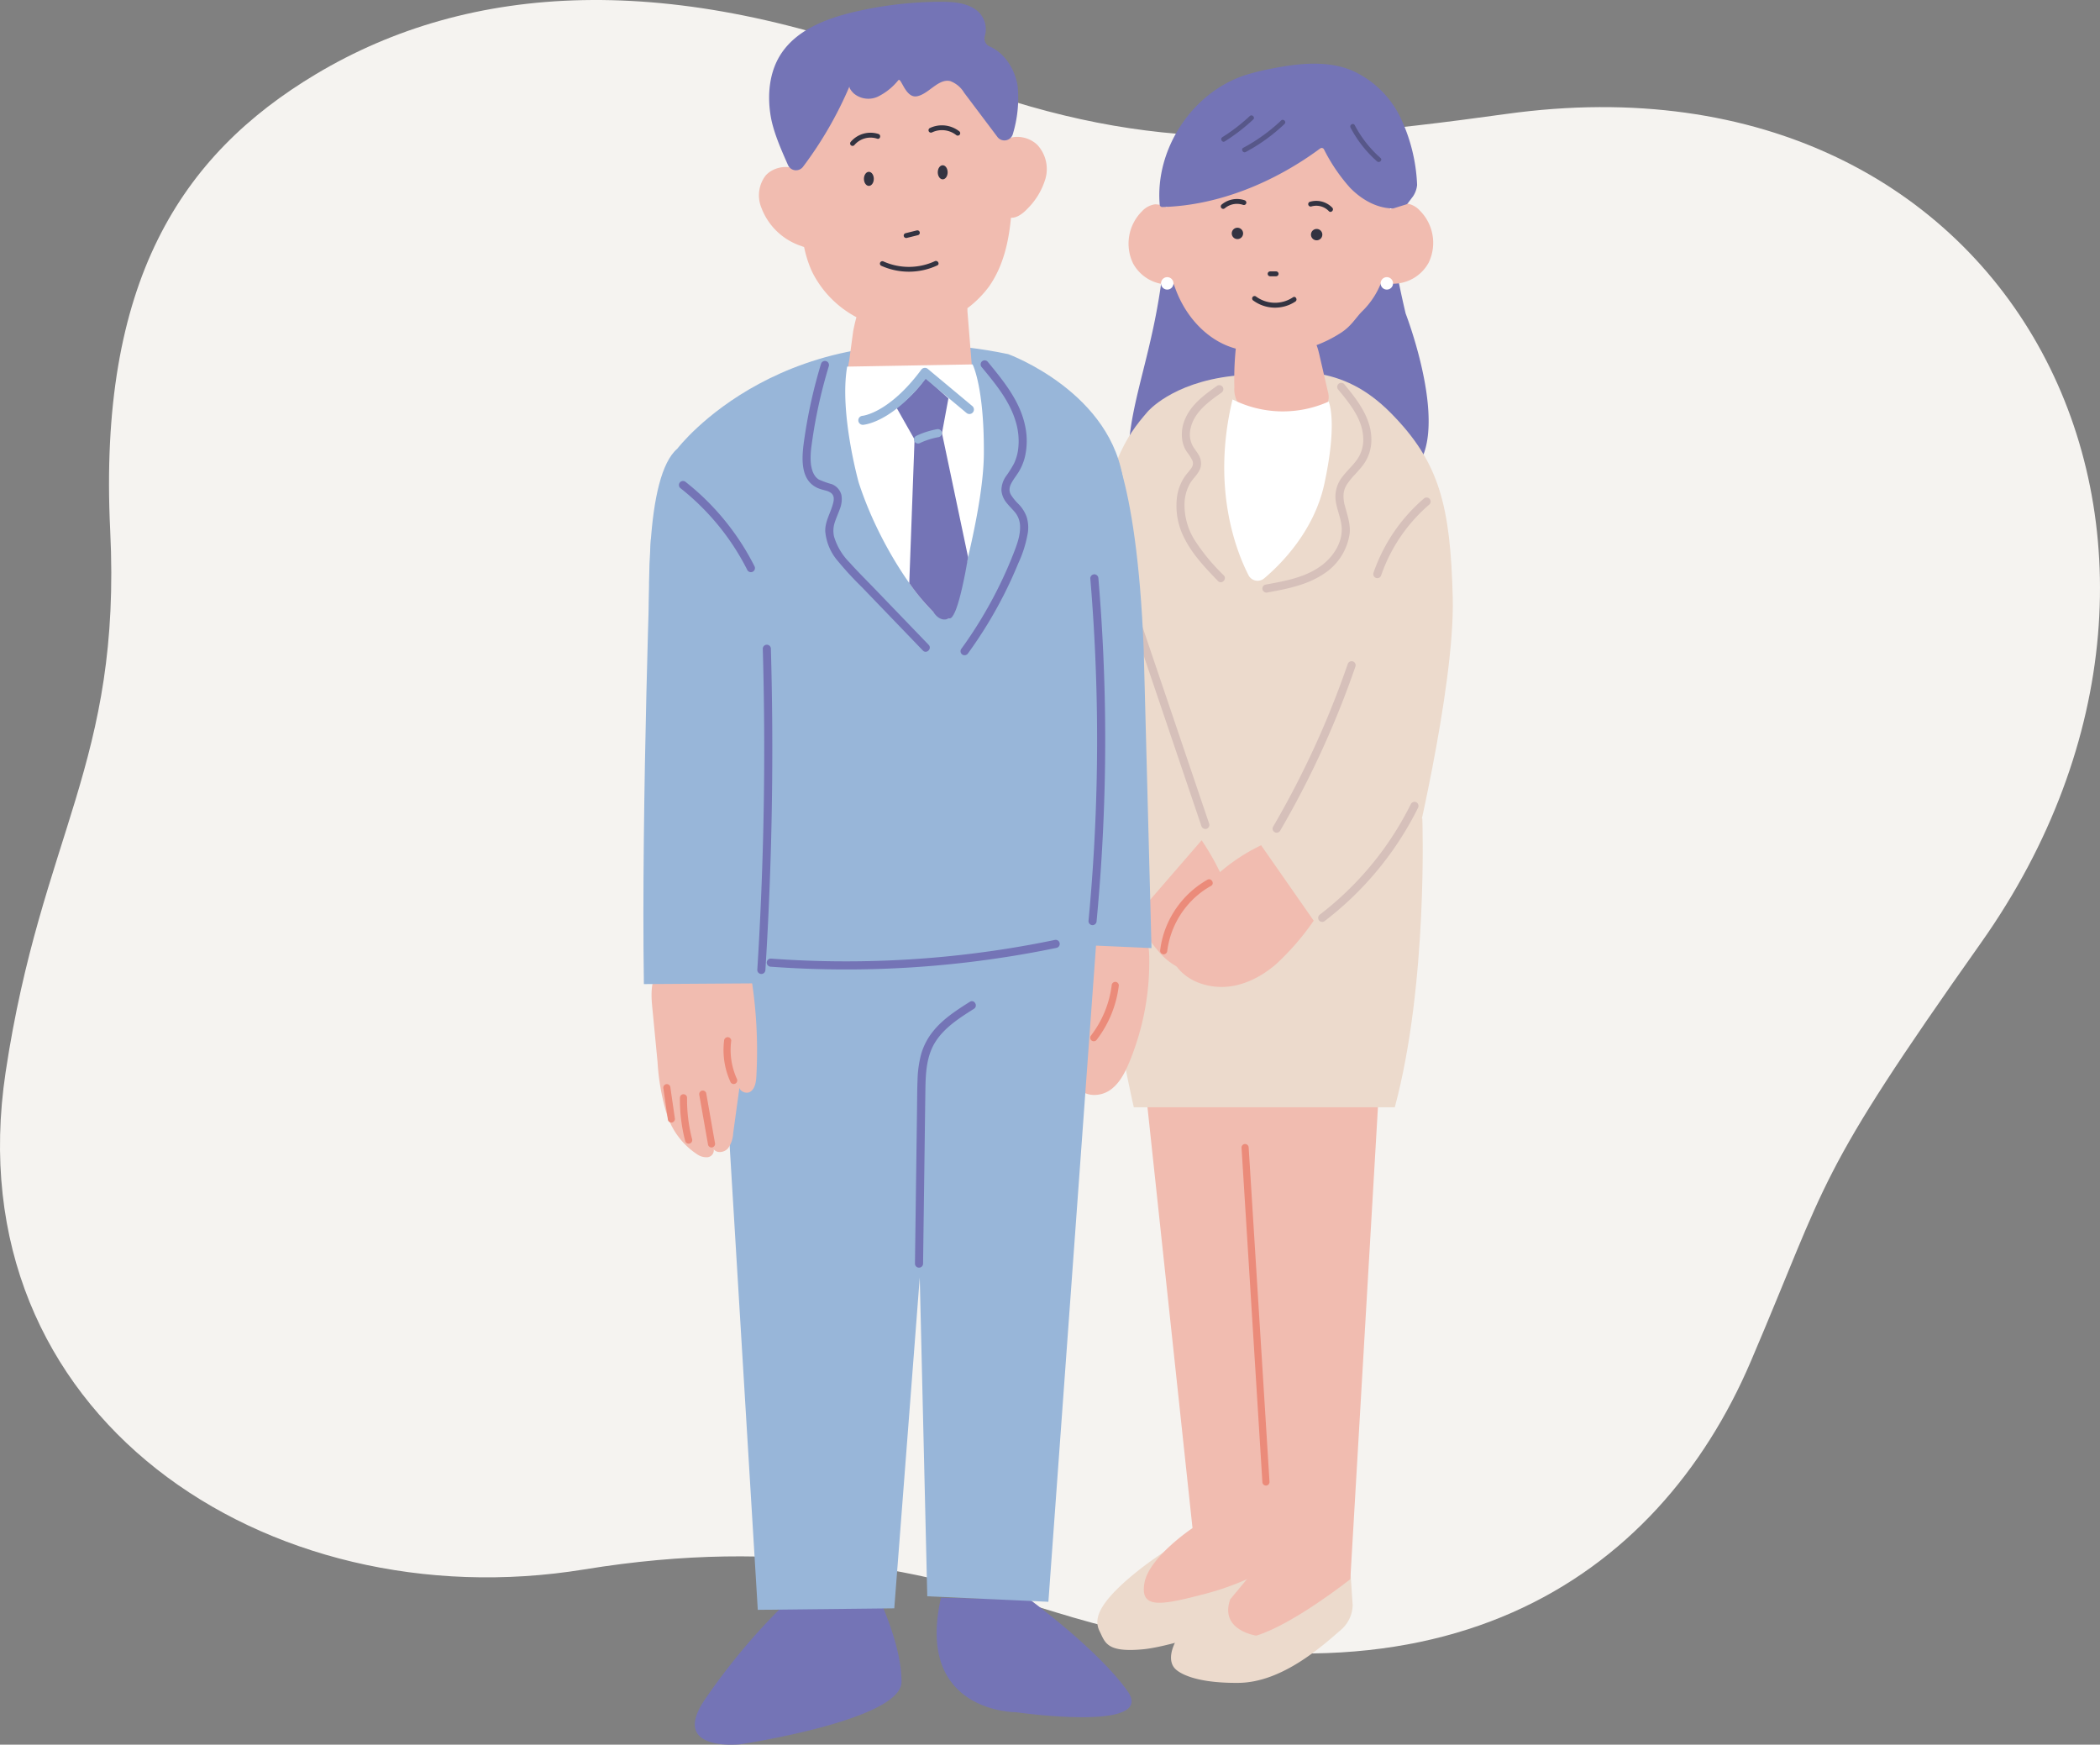 <svg xmlns="http://www.w3.org/2000/svg" width="470" height="390.406" viewBox="0 0 470 390.406">
  <rect x="0" y="0" width="470" height="390.406" fill="#808080" stroke="none"/>
  <g id="グループ_282" data-name="グループ 282" transform="translate(-515 -173.594)">
    <path id="パス_314" data-name="パス 314" d="M391.845,304.641c-20.731,48.546-69.782,82.554-155.495,56.156-29.557-9.1-60.209-17.009-105.6-9.607C59.781,362.763-10.325,316.814,1.263,239.881c8-53.1,25.951-69.133,23.4-121.18C21.941,63.182,40.417,34.687,70.747,16.569c34.422-20.562,79.447-23.24,136.03-.92,45.169,17.818,73.21,17.792,130.338,9.851C452,9.528,506.448,121.765,443.4,210.926c-37.457,52.971-33.9,52.381-51.554,93.715" transform="translate(515 173.594)" fill="#f5f3f0"/>
    <g id="グループ_234" data-name="グループ 234" transform="translate(-2710.792 -1236.329)">
      <g id="グループ_234-2" data-name="グループ 234" transform="translate(3466.131 1424.171)">
        <path id="パス_1258" data-name="パス 1258" d="M94.217,1164.159s-11.094,5.83-16.184,12.937c-3.819,5.333-2.595,7.8-1.745,8.693.243.257,3.014,3.306,14.223,3.2,9.718-.088,18.647-8.148,22.92-11.854a7.55,7.55,0,0,0,2.633-5.488l-.677-10Z" transform="translate(-53.66 -826.664)" fill="#ecdacc"/>
        <path id="パス_1259" data-name="パス 1259" d="M38.693,1143.5a77.046,77.046,0,0,0-13.906,9.613c-6.643,5.871-7.261,8.961-6.026,11.433s1.494,4.789,9.708,4.017c6.386-.6,20.133-5.4,25.937-7.511a5.212,5.212,0,0,0,3.357-4.016,60.306,60.306,0,0,0,.7-11.957Z" transform="translate(-12.985 -813.751)" fill="#ecdacc"/>
        <path id="パス_1260" data-name="パス 1260" d="M50.552,139.669a146.03,146.03,0,0,1-2.9,19.5c-2.354,10.865-5.143,18.693-5.464,27.758s50.51,11.433,62.092,4.841,0-36.463,0-36.463-2.108-8.737-2.931-15.029Z" transform="translate(-30.021 -99.394)" fill="#7474b6"/>
        <path id="パス_1261" data-name="パス 1261" d="M123.326,780.716h30.446L147.1,894.706S134.362,904.8,126.053,907.34c0,0-8.3-1.173-5.835-8.122l8.843-10.669Z" transform="translate(-85.224 -555.582)" fill="#f1bcb0"/>
        <path id="パス_1262" data-name="パス 1262" d="M54.441,787.472H81.826l2.3,108.559a61.91,61.91,0,0,1-16.355,6.832c-9.607,2.488-14.306,3.391-13.334-2.434S65.21,888.081,65.21,888.081Z" transform="translate(-38.653 -560.389)" fill="#f1bcb0"/>
        <path id="パス_1263" data-name="パス 1263" d="M16.481,247.885s5.387-6.472,18.978-8.023,24.491-2.8,35.439,8.245,13.363,20.8,13.9,41.257-9.6,61.324-9.6,61.324L6.386,352.81s-10.545-36.845-4.535-65.566,9.7-33.626,14.63-39.358" transform="translate(0 -169.979)" fill="#ecdacc"/>
        <path id="パス_1264" data-name="パス 1264" d="M22.452,587.322l71.3-1.585s1.314,36.857-6.164,64.619H29.176s-8.758-37.023-6.724-63.034" transform="translate(-15.759 -416.829)" fill="#ecdacc"/>
        <path id="パス_1265" data-name="パス 1265" d="M137.351,207.556a6.754,6.754,0,0,1,3.814.644c1.482.928,2,2.807,2.389,4.511l1.911,8.273c.031.133.061.269.089.407a3.446,3.446,0,0,1-2.39,3.993c-.369.11-.729.215-1.016.291-4.249,1.131-6.45,1.019-12.574-.41-1.387-.323-2.963-.348-3.935-1.389a5.846,5.846,0,0,1-1.122-3.916,66.984,66.984,0,0,1,.417-9.633,3.448,3.448,0,0,1,3.635-3.041c2.634.159,6.331.338,8.783.269" transform="translate(-88.59 -147.508)" fill="#f1bcb0"/>
        <path id="パス_1266" data-name="パス 1266" d="M139.132,279.37c-2.287,10.632-9.749,18.058-13.476,21.2a2.29,2.29,0,0,1-3.516-.71c-2.754-5.394-8.333-19.592-3.569-39.33a25,25,0,0,0,21.525.478c.4,1.055,1.718,5.884-.964,18.362" transform="translate(-83.056 -185.402)" fill="#fff"/>
        <path id="パス_1267" data-name="パス 1267" d="M80.868,32.395c-6.646,4.892-8.96,13.793-9.3,22.038-.242,5.807.3,11.761,2.624,17.086s6.636,9.974,12.17,11.753a28.82,28.82,0,0,0,24.013-3.129c2.737-1.676,3.584-3.626,5.262-5.207a18.228,18.228,0,0,0,4.306-6.969,33.476,33.476,0,0,0-5.063-32.025,23.372,23.372,0,0,0-4.995-4.777c-7.923-5.421-18.8-3.719-27.511.311Z" transform="translate(-50.889 -19.739)" fill="#f1bcb0"/>
        <path id="パス_1268" data-name="パス 1268" d="M240.187,109.869a6.311,6.311,0,0,1,3.7-1.4,4.879,4.879,0,0,1,2.957,1.571,10.208,10.208,0,0,1,2,11.648,9.048,9.048,0,0,1-10.76,4.286Z" transform="translate(-169.426 -77.182)" fill="#f1bcb0"/>
        <path id="パス_1269" data-name="パス 1269" d="M52.064,110.492a6.309,6.309,0,0,0-3.7-1.4,4.879,4.879,0,0,0-2.957,1.571,10.208,10.208,0,0,0-2,11.648,9.047,9.047,0,0,0,10.76,4.286Z" transform="translate(-30.162 -77.626)" fill="#f1bcb0"/>
        <path id="パス_1270" data-name="パス 1270" d="M123.074,29.733,121.9,31.281a.572.572,0,0,1-.285.2l-2.849.89a.592.592,0,0,1-.185.027c-3.648-.046-7.065-2.032-9.6-4.659a39.282,39.282,0,0,1-5.819-8.579.568.568,0,0,0-.837-.182C92.156,26.495,79.616,31.753,66.994,32.083a.574.574,0,0,1-.586-.522C65.358,19.215,73.544,6.624,85.3,2.65a47.016,47.016,0,0,1,5.789-1.467c6.048-1.215,12.512-2.01,18.232.295A22,22,0,0,1,120.311,12.1a38.664,38.664,0,0,1,3.707,15.056,5.587,5.587,0,0,1-.944,2.58" transform="translate(-47.194 -0.004)" fill="#7474b6"/>
        <path id="パス_1271" data-name="パス 1271" d="M120.759,40.289a40.655,40.655,0,0,1-6.132,4.722c-.592.372-.046,1.315.55.941a42.175,42.175,0,0,0,6.353-4.892c.513-.48-.258-1.249-.77-.77" transform="translate(-81.39 -28.565)" fill="#575789"/>
        <path id="パス_1272" data-name="パス 1272" d="M139.308,43.73a38.823,38.823,0,0,1-8.456,6.1c-.619.331-.069,1.271.55.941a39.925,39.925,0,0,0,8.676-6.272c.509-.484-.262-1.253-.77-.77" transform="translate(-92.926 -31.011)" fill="#575789"/>
        <path id="パス_1273" data-name="パス 1273" d="M150.994,162.283h1.338a.563.563,0,0,0,.386-.16.546.546,0,0,0-.386-.932h-1.338a.563.563,0,0,0-.386.16.546.546,0,0,0,.386.932" transform="translate(-107.063 -114.71)" fill="#333341"/>
        <path id="パス_1274" data-name="パス 1274" d="M214.6,47.639a26.541,26.541,0,0,0,5.924,7.54c.524.462,1.3-.305.77-.77a25.693,25.693,0,0,1-5.754-7.32c-.326-.621-1.267-.071-.94.55" transform="translate(-152.668 -33.317)" fill="#575789"/>
        <path id="パス_1275" data-name="パス 1275" d="M138.622,181.308a8.247,8.247,0,0,0,9.417.213c.575-.4.03-1.341-.551-.942a7.2,7.2,0,0,1-8.315-.213.549.549,0,0,0-.747.2.559.559,0,0,0,.2.747" transform="translate(-98.455 -128.297)" fill="#333341"/>
        <path id="パス_1276" data-name="パス 1276" d="M182.634,107.71a3.884,3.884,0,0,1,3.923,1.046c.483.512,1.254-.261.772-.772a4.987,4.987,0,0,0-4.985-1.327.546.546,0,0,0,.29,1.053" transform="translate(-129.49 -75.758)" fill="#333341"/>
        <path id="パス_1277" data-name="パス 1277" d="M114.967,107.051a4.243,4.243,0,0,1,4.1-.717.551.551,0,0,0,.671-.381.557.557,0,0,0-.381-.671,5.35,5.35,0,0,0-5.162,1,.55.55,0,0,0,0,.772.557.557,0,0,0,.772,0" transform="translate(-81.152 -74.723)" fill="#333341"/>
        <path id="パス_1278" data-name="パス 1278" d="M240.864,167.053a1.39,1.39,0,1,1-1.39-1.391,1.391,1.391,0,0,1,1.39,1.391" transform="translate(-169.427 -117.891)" fill="#fff"/>
        <path id="パス_1279" data-name="パス 1279" d="M70.436,167.053a1.39,1.39,0,1,1-1.391-1.391,1.391,1.391,0,0,1,1.391,1.391" transform="translate(-48.145 -117.891)" fill="#fff"/>
        <path id="パス_1280" data-name="パス 1280" d="M88.715,249.56c-2.854,2.021-5.845,4.189-7.228,7.527a8.56,8.56,0,0,0-.537,5.029,6.626,6.626,0,0,0,.961,2.253,11.9,11.9,0,0,1,1.252,1.953,1.738,1.738,0,0,1-.281,1.72c-.422.64-1,1.212-1.443,1.859a10.628,10.628,0,0,0-1.7,4.33,15.729,15.729,0,0,0,1.711,9.645c1.834,3.58,4.667,6.529,7.433,9.4.813.843,2.1-.442,1.284-1.284a44.763,44.763,0,0,1-6.459-7.792,14.75,14.75,0,0,1-2.3-8.746,9.686,9.686,0,0,1,1.193-3.99c.747-1.3,2.17-2.347,2.446-3.911a3.754,3.754,0,0,0-.509-2.527c-.365-.647-.852-1.215-1.235-1.85a5.537,5.537,0,0,1-.552-4.072c.8-3.638,4.005-5.936,6.883-7.973a.933.933,0,0,0,.326-1.242.916.916,0,0,0-1.242-.326" transform="translate(-56.62 -177.503)" fill="#d6c0ba"/>
        <path id="パス_1281" data-name="パス 1281" d="M163.337,249.23c2.478,3.009,5.231,6.345,5.538,10.391a7.78,7.78,0,0,1-1.292,5.137c-.907,1.313-2.245,2.509-3.266,3.84a7.181,7.181,0,0,0-1.625,5.1c.193,2.052,1.123,3.941,1.351,5.98.384,3.44-1.661,6.7-4.333,8.759-3.609,2.787-8.35,3.6-12.717,4.4a.916.916,0,0,0-.634,1.117.927.927,0,0,0,1.117.634c4.193-.77,8.547-1.593,12.2-3.921a12.914,12.914,0,0,0,6.19-9.314c.2-2.108-.529-4.071-1.047-6.077a7.53,7.53,0,0,1-.3-2.916,5.016,5.016,0,0,1,.9-2.2,15.239,15.239,0,0,1,1.528-1.863c.608-.666,1.221-1.326,1.773-2.04a9.391,9.391,0,0,0,2-5.567c.123-4.438-2.426-8.217-5.1-11.525-.331-.41-.666-.817-1-1.224a.914.914,0,0,0-1.284,0,.928.928,0,0,0,0,1.284" transform="translate(-104.133 -176.259)" fill="#d6c0ba"/>
        <path id="パス_1282" data-name="パス 1282" d="M210.375,573.257a71.684,71.684,0,0,1-6.6,10.78,70.738,70.738,0,0,1-8.379,9.4,69.271,69.271,0,0,1-5.349,4.552.937.937,0,0,0-.326,1.242.914.914,0,0,0,1.242.326A72.554,72.554,0,0,0,208.39,580.5a71.465,71.465,0,0,0,3.552-6.326.93.93,0,0,0-.326-1.242.916.916,0,0,0-1.242.326" transform="translate(-134.924 -407.632)" fill="#d6c0ba"/>
        <path id="パス_1283" data-name="パス 1283" d="M243.67,336.93a38.366,38.366,0,0,0-9.537,12.437,39.571,39.571,0,0,0-1.715,4.167.908.908,0,1,0,1.75.482,36.635,36.635,0,0,1,7.668-12.8,37.462,37.462,0,0,1,3.118-3.006.916.916,0,0,0,0-1.284.926.926,0,0,0-1.284,0" transform="translate(-165.367 -239.587)" fill="#d6c0ba"/>
        <path id="パス_1284" data-name="パス 1284" d="M171.034,464.35q-2.536,7.347-5.62,14.49-3.11,7.178-6.76,14.107-2.066,3.921-4.3,7.75a.908.908,0,0,0,1.568.916q3.974-6.817,7.421-13.923,3.463-7.145,6.373-14.543,1.624-4.124,3.069-8.315a.908.908,0,0,0-1.751-.482" transform="translate(-109.75 -329.972)" fill="#d6c0ba"/>
        <path id="パス_1285" data-name="パス 1285" d="M62.5,602.635a55,55,0,0,1,7.709,16.937c.761,2.9,1.251,6.119-.121,8.784-1.507,2.928-5.061,4.441-8.34,4.129a13.979,13.979,0,0,1-8.523-4.568,41.6,41.6,0,0,1-5.588-8.118Z" transform="translate(-33.901 -428.854)" fill="#f1bcb0"/>
        <path id="パス_1286" data-name="パス 1286" d="M95.195,606.5A41.681,41.681,0,0,0,76.568,624.2a11.133,11.133,0,0,0-1.686,5.557c.125,3.415,3,6.2,6.182,7.45a14.442,14.442,0,0,0,5.679.994c4.332-.123,8.424-2.213,11.723-5.023a57.667,57.667,0,0,0,8.5-9.8Z" transform="translate(-53.285 -431.606)" fill="#f1bcb0"/>
        <path id="パス_1287" data-name="パス 1287" d="M77.51,633A21.3,21.3,0,0,0,67.9,644.608a20.647,20.647,0,0,0-.959,4.271.8.8,0,0,0,.8.8.819.819,0,0,0,.8-.8,19.637,19.637,0,0,1,6.5-12.185,18.723,18.723,0,0,1,3.278-2.314c.9-.5.093-1.883-.807-1.38" transform="translate(-47.632 -450.385)" fill="#eb8b7a"/>
        <path id="パス_1288" data-name="パス 1288" d="M40.617,416.7l6.555,19.354,6.555,19.354,3.693,10.9a.929.929,0,0,0,1.117.634.917.917,0,0,0,.634-1.117l-6.555-19.354L46.06,427.122l-3.693-10.9a.929.929,0,0,0-1.117-.634.916.916,0,0,0-.634,1.117" transform="translate(-28.876 -295.72)" fill="#d6c0ba"/>
        <path id="パス_1289" data-name="パス 1289" d="M130.134,839.116q.913,14.639,1.825,29.277l1.816,29.128,1.024,16.431a.818.818,0,0,0,.8.8.807.807,0,0,0,.8-.8l-1.825-29.277q-.908-14.564-1.816-29.128-.513-8.215-1.025-16.431a.818.818,0,0,0-.8-.8.806.806,0,0,0-.8.8" transform="translate(-92.606 -596.572)" fill="#eb8b7a"/>
        <path id="パス_1290" data-name="パス 1290" d="M125.093,128.6a1.27,1.27,0,1,1-1.27-1.27,1.27,1.27,0,0,1,1.27,1.27" transform="translate(-87.213 -90.617)" fill="#333341"/>
        <path id="パス_1291" data-name="パス 1291" d="M186.576,129.523a1.27,1.27,0,1,1-1.27-1.269,1.27,1.27,0,0,1,1.27,1.269" transform="translate(-130.966 -91.27)" fill="#333341"/>
      </g>
      <g id="グループ_235" data-name="グループ 235" transform="translate(3369.793 1410.329)">
        <path id="パス_1292" data-name="パス 1292" d="M337.284,721.347c3.551,1.488,8.383-1.915,11.163.749,1.2,1.152,1.384,2.986,1.419,4.651a58.6,58.6,0,0,1-4.49,23.726c-.989,2.37-2.226,4.784-4.357,6.217s-5.386,1.491-6.992-.513a7.721,7.721,0,0,1-1.252-4.418,100.011,100.011,0,0,1,2.343-28.978Z" transform="translate(-236.66 -513.115)" fill="#f1bcb0"/>
        <path id="パス_1293" data-name="パス 1293" d="M228.547,1238.349l19.984.507s15.329,11.242,21.807,20.452-24.909,4.686-24.909,4.686-22.762.184-16.881-25.644" transform="translate(-161.95 -881.247)" fill="#7474b6"/>
        <path id="パス_1294" data-name="パス 1294" d="M59.547,1237.277,80.5,1234.19s5.736,11.526,5.649,20.073-36.036,13.925-36.036,13.925-15.743,1.775-8.164-9.727a143.642,143.642,0,0,1,17.6-21.184" transform="translate(-28.384 -878.287)" fill="#7474b6"/>
        <path id="パス_1295" data-name="パス 1295" d="M54.736,686.3l86.318,2.167L129.592,846.414l-27.109-1.232L100.8,773.861l-5.7,74.018-30.549.335Z" transform="translate(-38.952 -488.389)" fill="#98b6d9"/>
        <path id="パス_1296" data-name="パス 1296" d="M223.041,775.606c-2.965,1.873-6.03,3.841-8.242,6.614a14.543,14.543,0,0,0-2.627,4.982,24.594,24.594,0,0,0-.843,5.943c-.087,2.107-.082,4.218-.11,6.326q-.044,3.313-.089,6.627l-.177,13.254q-.1,7.419-.2,14.838a.908.908,0,0,0,1.816,0q.174-13.038.349-26.076c.057-4.3.108-8.6.173-12.9.056-3.686.23-7.516,2.283-10.71s5.418-5.33,8.582-7.329c.985-.622.076-2.194-.916-1.568" transform="translate(-149.978 -551.842)" fill="#7474b6"/>
        <path id="パス_1297" data-name="パス 1297" d="M9.37,746.059,24.5,745.8c1.185-.02,2.529.025,3.318.91a4.093,4.093,0,0,1,.786,2.131,103.677,103.677,0,0,1,1.179,22.279c-.071,1.287-.263,2.752-1.325,3.483s-2.99-.364-2.383-1.5L24.59,783.922a6.2,6.2,0,0,1-1.176,3.393c-.811.906-2.46,1.156-3.176.174a1.565,1.565,0,0,1-1.363,1.786,3.666,3.666,0,0,1-2.394-.679,16.841,16.841,0,0,1-6.807-9.16,50.089,50.089,0,0,1-2.007-11.447L6.457,755.428c-.308-3.2-.289-7.1,2.447-8.778Z" transform="translate(-4.501 -530.734)" fill="#f1bcb0"/>
        <path id="パス_1298" data-name="パス 1298" d="M10.642,289.309S34.673,257.685,84.7,268.155c0,0,23.581,8.592,25.845,29.117s-7.809,99.587-7.809,99.587l-92.316-2.081s-13.951-93.351.223-105.47" transform="translate(-3.048 -189.316)" fill="#98b6d9"/>
        <path id="パス_1299" data-name="パス 1299" d="M161.478,232.021l21.163-1.867a3.118,3.118,0,0,1,1.925.242,3.154,3.154,0,0,1,1.059,2.571q.532,6.607,1.065,13.214a4.689,4.689,0,0,1-.351,2.8,4.49,4.49,0,0,1-2.793,1.675,47.954,47.954,0,0,1-17.368,1.652c-2.606-.232-5.579-.947-6.732-3.3a8.4,8.4,0,0,1-.3-4.838q.458-3.366.916-6.731a43.537,43.537,0,0,1,1.414-5.421" transform="translate(-113.108 -163.756)" fill="#f1bcb0"/>
        <path id="パス_1300" data-name="パス 1300" d="M157.075,281.867l28.073-.493s2.621,4.982,2.519,20.022c-.078,11.454-5.038,29.068-6.586,35.324a2.16,2.16,0,0,1-3.43,1.184c-4.884-3.839-13.558-16.4-17.994-30.1,0,0-4.374-15.622-2.582-25.936" transform="translate(-111.472 -200.235)" fill="#fff"/>
        <path id="パス_1301" data-name="パス 1301" d="M1.673,416.845S-.5,476.49.107,516.443l24.36-.16L26.4,449.655Z" transform="translate(0 -296.64)" fill="#98b6d9"/>
        <path id="パス_1302" data-name="パス 1302" d="M334.931,334.765s6.988,7.53,8.582,48.328l1.747,66.886-19.889-.884Z" transform="translate(-231.544 -238.23)" fill="#98b6d9"/>
        <path id="パス_1303" data-name="パス 1303" d="M118.947,23.852a26.172,26.172,0,0,1,35.835.726c8.065,8.061,9.245,20.223,8.8,31.312-.283,6.967-1.149,14.239-5.235,20.03a23.554,23.554,0,0,1-20.7,9.438,23.18,23.18,0,0,1-18.789-12.6c-3.218-6.753-2.561-14.495-3.338-21.864-.527-5-1.743-9.962-1.658-14.988s.988-8.883,5.092-12.059" transform="translate(-81.02 -12.179)" fill="#f1bcb0"/>
        <path id="パス_1304" data-name="パス 1304" d="M275.141,105.7c2.242-1.563,5.668-.953,7.566.983a7.951,7.951,0,0,1,1.759,7.43,15.761,15.761,0,0,1-4.081,6.812c-1.159,1.238-2.9,2.481-4.495,1.806-1.357-.574-1.75-2.195-1.934-3.593a81.1,81.1,0,0,1-.683-9.18c-.031-1.765,1.866-4.258,1.866-4.258" transform="translate(-194.47 -74.591)" fill="#f1bcb0"/>
        <path id="パス_1305" data-name="パス 1305" d="M98.594,129.121c-2.071-1.67-5.686-.967-7.375.994a7.277,7.277,0,0,0-.976,7.079,14.3,14.3,0,0,0,9.046,8.693,3.01,3.01,0,0,0,2.3.085,2.349,2.349,0,0,0,.918-2.317,34.991,34.991,0,0,0-3.713-14.685Z" transform="translate(-63.878 -91.22)" fill="#f1bcb0"/>
        <path id="パス_1306" data-name="パス 1306" d="M148.663,30.238a1.963,1.963,0,0,0,3.468-.685A27.853,27.853,0,0,0,153.2,18.909c-.55-3.738-2.9-7.446-6.251-8.906a1.942,1.942,0,0,1-1.084-2.386,5.411,5.411,0,0,0-1.654-5.553C142.028.24,138.959.007,136.116,0a85.482,85.482,0,0,0-19.329,2.23c-6.47,1.5-13.27,4.1-16.757,9.754-2.449,3.969-2.87,8.926-2.117,13.529.58,3.541,2.3,7.452,3.885,11.023a1.963,1.963,0,0,0,3.383.354,85.556,85.556,0,0,0,10.456-18.152s-.509.378.865,1.752a5.059,5.059,0,0,0,5.448.713,13.5,13.5,0,0,0,4.509-3.621l.04-.043c.628-.689,1.572,4.022,4.1,3.613,2.635-.426,4.844-4.065,7.525-3.4a6.116,6.116,0,0,1,3.1,2.6l7.444,9.886" transform="translate(-69.437 -0.004)" fill="#7474b6"/>
        <path id="パス_1307" data-name="パス 1307" d="M202.7,179.046l2.509-.62a.546.546,0,0,0-.29-1.053l-2.509.62a.551.551,0,0,0-.381.671.557.557,0,0,0,.671.381" transform="translate(-143.752 -126.213)" fill="#333341"/>
        <path id="パス_1308" data-name="パス 1308" d="M183.839,202.147a15.08,15.08,0,0,0,12.573-.068c.636-.3.082-1.239-.551-.942a13.894,13.894,0,0,1-11.471.068.563.563,0,0,0-.747.2.55.55,0,0,0,.2.747" transform="translate(-130.636 -143.096)" fill="#333341"/>
        <path id="パス_1309" data-name="パス 1309" d="M222.1,97.412a5.167,5.167,0,0,1,5.34.584.562.562,0,0,0,.772,0,.549.549,0,0,0,0-.772,6.306,6.306,0,0,0-6.663-.755.551.551,0,0,0-.2.747.557.557,0,0,0,.747.2" transform="translate(-157.469 -68.208)" fill="#333341"/>
        <path id="パス_1310" data-name="パス 1310" d="M166.786,101.858a5.812,5.812,0,0,0-6.194,1.735.561.561,0,0,0,0,.772.55.55,0,0,0,.772,0,4.747,4.747,0,0,1,5.132-1.454c.666.227.952-.827.29-1.053" transform="translate(-114.172 -72.282)" fill="#333341"/>
        <path id="パス_1311" data-name="パス 1311" d="M27.849,373.4a54.97,54.97,0,0,1,12.435,13.776q1.422,2.251,2.622,4.633a.908.908,0,0,0,1.568-.916A56.415,56.415,0,0,0,33.151,375.6q-1.924-1.841-4.019-3.491a.937.937,0,0,0-1.284,0,.914.914,0,0,0,0,1.284" transform="translate(-19.63 -264.625)" fill="#7474b6"/>
        <path id="パス_1312" data-name="パス 1312" d="M89.614,499.747q.4,14.069.3,28.147-.1,14-.7,28-.336,7.892-.829,15.777a.908.908,0,0,0,1.815,0q.878-14.048,1.258-28.12.377-14,.26-28-.066-7.9-.29-15.8a.908.908,0,0,0-1.815,0" transform="translate(-62.897 -355.012)" fill="#7474b6"/>
        <path id="パス_1313" data-name="パス 1313" d="M96.625,733.929a231.234,231.234,0,0,0,50.118-1.786q6.977-1.007,13.882-2.44a.908.908,0,1,0-.482-1.751,228.832,228.832,0,0,1-24.572,3.72,231.281,231.281,0,0,1-24.934,1.041q-7.013-.087-14.012-.6a.916.916,0,0,0-.908.908.925.925,0,0,0,.908.908" transform="translate(-68.115 -518.017)" fill="#7474b6"/>
        <path id="パス_1314" data-name="パス 1314" d="M127.669,279.3a113.6,113.6,0,0,0-3.687,16.447c-.562,3.824-1.381,9.637,3.132,11.445.506.2,1.036.326,1.558.477a3.507,3.507,0,0,1,1.211.525,1.518,1.518,0,0,1,.6.992c.01.044.018.088.024.132-.02-.153,0,0,0,.029,0,.108.007.215,0,.323s-.011.221-.026.331c.017-.13-.007.032-.011.048-.016.081-.031.163-.049.244-.492,2.22-1.859,4.134-1.81,6.482a11.674,11.674,0,0,0,2.858,6.718,75.014,75.014,0,0,0,5.405,5.863l12.1,12.571,1.494,1.552c.812.843,2.094-.441,1.284-1.284L139.8,329.783c-1.911-1.986-3.882-3.929-5.721-5.983a13.827,13.827,0,0,1-3.5-5.831,5.8,5.8,0,0,1,.106-2.99c.316-1.057.794-2.056,1.161-3.094a5.975,5.975,0,0,0,.391-3.178,3.527,3.527,0,0,0-2.162-2.462,20.674,20.674,0,0,1-2.913-1.042,3.381,3.381,0,0,1-.807-.743c.025.032-.1-.141-.129-.193-.055-.086-.108-.174-.157-.264s-.1-.182-.142-.274c-.026-.054-.051-.108-.075-.162.05.115-.011-.029-.028-.074a7.751,7.751,0,0,1-.362-1.343c-.019-.11-.038-.22-.052-.33.018.139-.016-.154-.019-.191-.026-.259-.042-.519-.051-.78a18.063,18.063,0,0,1,.163-2.932,111.176,111.176,0,0,1,3.333-16.133q.284-1,.587-2a.909.909,0,0,0-1.751-.483" transform="translate(-87.912 -198.309)" fill="#7474b6"/>
        <path id="パス_1315" data-name="パス 1315" d="M250.895,279.76c3.005,3.643,6.186,7.462,7.56,12.068a14.955,14.955,0,0,1,.564,6.378,10.99,10.99,0,0,1-.9,3.06,25.54,25.54,0,0,1-1.752,2.8,5.547,5.547,0,0,0-1.082,3.27,5.147,5.147,0,0,0,1.276,2.9c.307.383.645.74.979,1.1.152.163.3.326.451.493.121.136.362.42.41.482a5.089,5.089,0,0,1,1.041,2.718c.163,2.249-.685,4.448-1.5,6.521q-1.36,3.473-3,6.828a96.605,96.605,0,0,1-7.586,12.921q-.541.776-1.1,1.541a.915.915,0,0,0,.326,1.242.928.928,0,0,0,1.242-.326A96.95,96.95,0,0,0,255.82,330.7q1.75-3.45,3.221-7.03a26.84,26.84,0,0,0,2.169-6.967,8.026,8.026,0,0,0-.281-3.456,7.939,7.939,0,0,0-1.755-2.813,11.541,11.541,0,0,1-1.784-2.178,2.406,2.406,0,0,1-.294-1.087,3.043,3.043,0,0,1,.349-1.341c.5-1,1.245-1.863,1.812-2.829a12.028,12.028,0,0,0,1.3-3.238,15.874,15.874,0,0,0,.007-6.992c-1.034-4.909-4.112-9.048-7.215-12.861q-.583-.717-1.173-1.429a.915.915,0,0,0-1.284,0,.928.928,0,0,0,0,1.284" transform="translate(-175.158 -197.985)" fill="#7474b6"/>
        <path id="パス_1316" data-name="パス 1316" d="M62.3,804.216a17.135,17.135,0,0,0,1.459,9.288.805.805,0,0,0,1.094.287.818.818,0,0,0,.287-1.094,15.649,15.649,0,0,1-1.241-8.482.8.8,0,0,0-.8-.8.82.82,0,0,0-.8.8" transform="translate(-44.243 -571.736)" fill="#eb8b7a"/>
        <path id="パス_1317" data-name="パス 1317" d="M43.35,845.851l1.961,11.142a.806.806,0,0,0,.983.558.817.817,0,0,0,.558-.983q-.98-5.571-1.961-11.142a.806.806,0,0,0-.983-.558.818.818,0,0,0-.558.983" transform="translate(-30.838 -601.216)" fill="#eb8b7a"/>
        <path id="パス_1318" data-name="パス 1318" d="M28.33,848.564a36.908,36.908,0,0,0,1.19,9.7.8.8,0,0,0,1.542-.425,35.192,35.192,0,0,1-1.133-9.276.8.8,0,0,0-1.6,0" transform="translate(-20.159 -603.315)" fill="#eb8b7a"/>
        <path id="パス_1319" data-name="パス 1319" d="M15.483,840.856q.507,3.5,1.014,7.007a.8.8,0,0,0,.983.558.82.82,0,0,0,.558-.983q-.507-3.5-1.014-7.006a.8.8,0,0,0-.983-.558.82.82,0,0,0-.558.983" transform="translate(-11.009 -597.661)" fill="#eb8b7a"/>
        <path id="パス_1320" data-name="パス 1320" d="M351.561,761.272a23.218,23.218,0,0,1-4.69,11.3.8.8,0,0,0,.287,1.094.82.82,0,0,0,1.094-.287,24.718,24.718,0,0,0,4.908-12.1.8.8,0,0,0-.8-.8.819.819,0,0,0-.8.8" transform="translate(-246.759 -541.176)" fill="#eb8b7a"/>
        <path id="パス_1321" data-name="パス 1321" d="M345.838,445.167q1.257,14.925,1.475,29.914t-.614,29.944q-.467,8.427-1.266,16.83a.914.914,0,0,0,.907.908.927.927,0,0,0,.908-.908q1.415-14.911,1.791-29.9t-.3-29.949q-.378-8.431-1.088-16.843a.931.931,0,0,0-.908-.907.915.915,0,0,0-.908.907" transform="translate(-245.819 -316.15)" fill="#7474b6"/>
        <path id="パス_1322" data-name="パス 1322" d="M196.483,298.555a28.561,28.561,0,0,0,6.536-6.661l5.068,4.564-1.442,7.778,5.84,27.745s-2.285,14.436-4.269,13.68c0,0-1.761,1.217-3.52-1.417a47.22,47.22,0,0,1-5.371-6.459l1.181-32.127Z" transform="translate(-139.823 -207.721)" fill="#7474b6"/>
        <path id="パス_1323" data-name="パス 1323" d="M211.378,334.692c.173-.082.347-.162.522-.239l.151-.065q-.136.058.01,0l.228-.092q.534-.21,1.082-.384a17.466,17.466,0,0,1,2.229-.547.913.913,0,0,0,.634-1.117.933.933,0,0,0-1.117-.634,18.294,18.294,0,0,0-4.655,1.514.913.913,0,0,0-.326,1.242.932.932,0,0,0,1.242.326" transform="translate(-149.452 -235.971)" fill="#98b6d9"/>
        <path id="パス_1324" data-name="パス 1324" d="M167.795,296.794a1.009,1.009,0,0,1-.074-2.015c.1-.009,5.976-.636,13.164-10.326a1.009,1.009,0,0,1,1.456-.174l9.983,8.332a1.009,1.009,0,0,1-1.292,1.549l-9.172-7.654c-7.548,9.746-13.73,10.267-14,10.285l-.068,0" transform="translate(-118.691 -202.137)" fill="#98b6d9"/>
        <path id="パス_1325" data-name="パス 1325" d="M173.357,133.5c0,.869-.5,1.574-1.106,1.574s-1.106-.705-1.106-1.574.5-1.575,1.106-1.575,1.106.7,1.106,1.575" transform="translate(-121.792 -93.883)" fill="#333341"/>
        <path id="パス_1326" data-name="パス 1326" d="M230.67,128.413c0,.87-.5,1.574-1.106,1.574s-1.106-.7-1.106-1.574.5-1.575,1.106-1.575,1.106.705,1.106,1.575" transform="translate(-162.577 -90.263)" fill="#333341"/>
      </g>
    </g>
  </g>
</svg>
